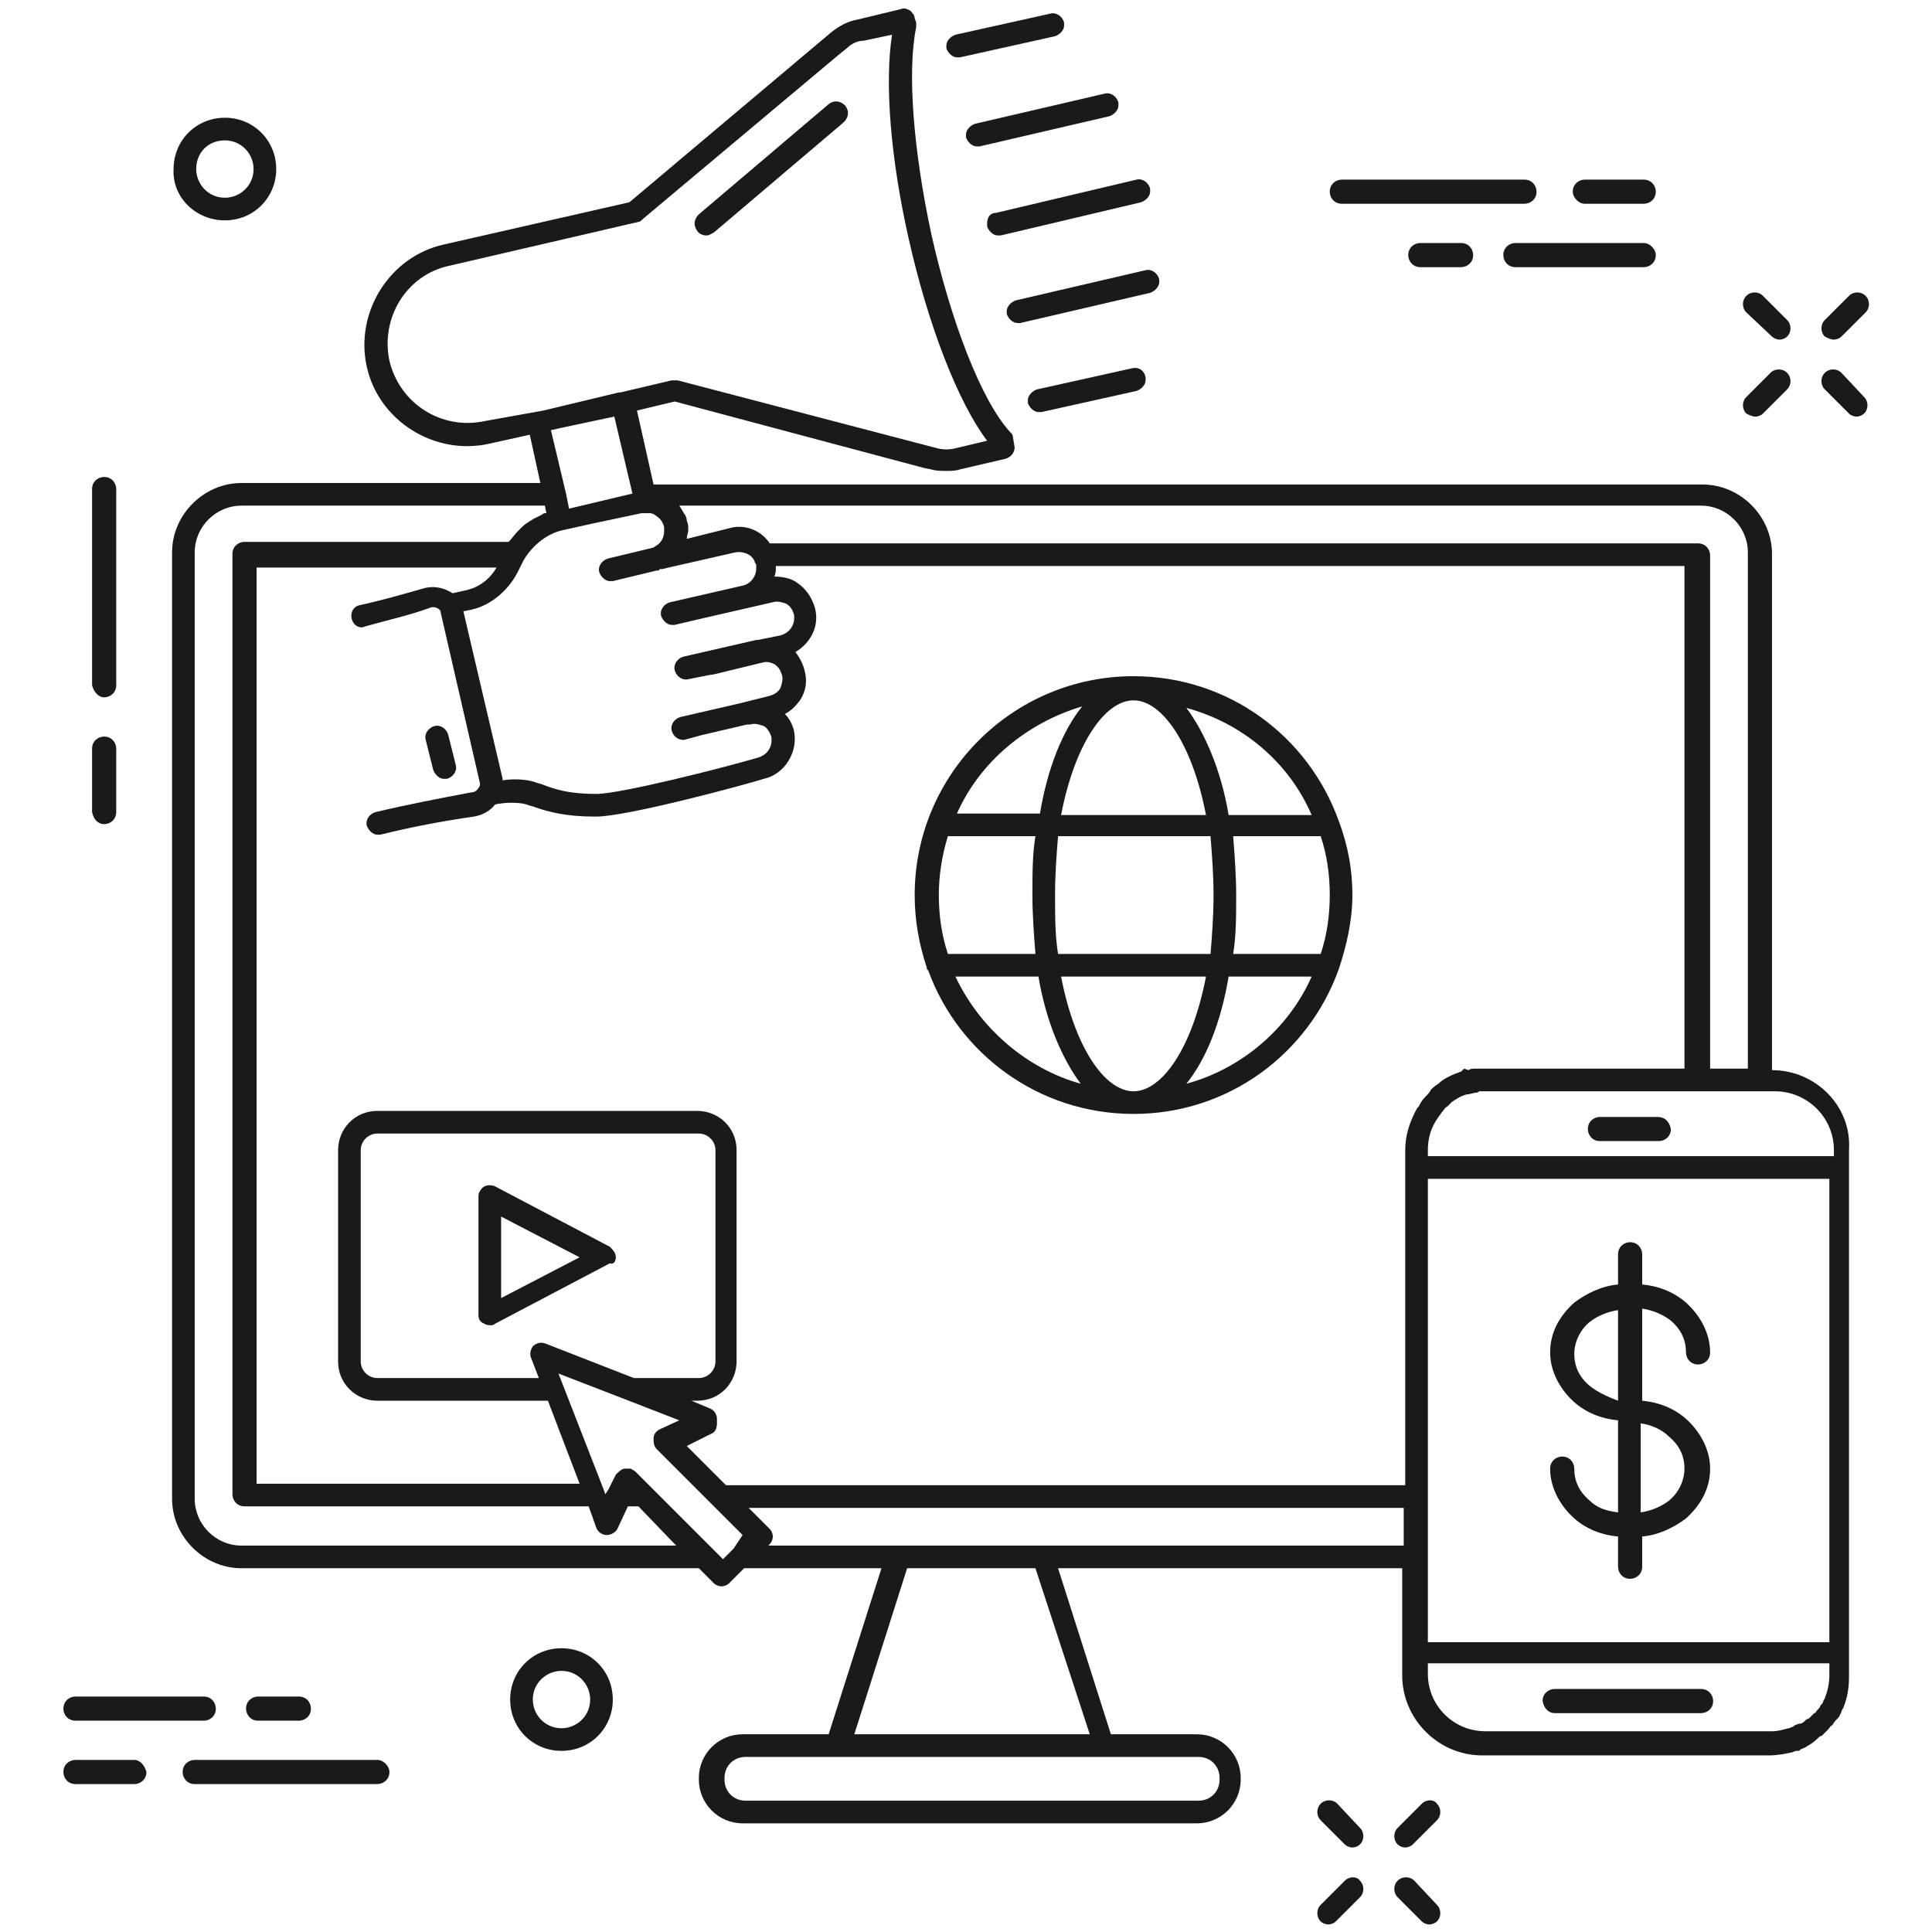 <svg height='100px' width='100px'  fill="#1A1A1A" xmlns="http://www.w3.org/2000/svg" xmlns:xlink="http://www.w3.org/1999/xlink" version="1.1" x="0px" y="0px" viewBox="0 0 128 128" enable-background="new 0 0 128 128" xml:space="preserve"><g><path d="M117.4,22.3c0.1,0.1,0.3,0.2,0.5,0.2c0.2,0,0.4-0.1,0.5-0.2c0.3-0.3,0.3-0.8,0-1.1l-1.6-1.6c-0.3-0.3-0.8-0.3-1.1,0   c-0.3,0.3-0.3,0.8,0,1.1L117.4,22.3z"></path><path d="M122,24.7c-0.3-0.3-0.8-0.3-1.1,0c-0.3,0.3-0.3,0.8,0,1.1l1.6,1.6c0.1,0.1,0.3,0.2,0.5,0.2c0.2,0,0.4-0.1,0.5-0.2   c0.3-0.3,0.3-0.8,0-1.1L122,24.7z"></path><path d="M116.3,27.6c0.2,0,0.4-0.1,0.5-0.2l1.6-1.6c0.3-0.3,0.3-0.8,0-1.1c-0.3-0.3-0.8-0.3-1.1,0l-1.6,1.6c-0.3,0.3-0.3,0.8,0,1.1   C115.9,27.5,116.1,27.6,116.3,27.6z"></path><path d="M121.5,22.5c0.2,0,0.4-0.1,0.5-0.2l1.6-1.6c0.3-0.3,0.3-0.8,0-1.1c-0.3-0.3-0.8-0.3-1.1,0l-1.6,1.6c-0.3,0.3-0.3,0.8,0,1.1   C121.1,22.4,121.3,22.5,121.5,22.5z"></path><path d="M88.6,119.5c-0.3-0.3-0.8-0.3-1.1,0c-0.3,0.3-0.3,0.8,0,1.1l1.6,1.6c0.1,0.1,0.3,0.2,0.5,0.2c0.2,0,0.4-0.1,0.5-0.2   c0.3-0.3,0.3-0.8,0-1.1L88.6,119.5z"></path><path d="M93.7,124.6c-0.3-0.3-0.8-0.3-1.1,0c-0.3,0.3-0.3,0.8,0,1.1l1.6,1.6c0.1,0.1,0.3,0.2,0.5,0.2c0.2,0,0.4-0.1,0.5-0.2   c0.3-0.3,0.3-0.8,0-1.1L93.7,124.6z"></path><path d="M89.1,124.6l-1.6,1.6c-0.3,0.3-0.3,0.8,0,1.1c0.1,0.1,0.3,0.2,0.5,0.2c0.2,0,0.4-0.1,0.5-0.2l1.6-1.6   c0.3-0.3,0.3-0.8,0-1.1C89.9,124.3,89.4,124.3,89.1,124.6z"></path><path d="M94.2,119.5l-1.6,1.6c-0.3,0.3-0.3,0.8,0,1.1c0.1,0.1,0.3,0.2,0.5,0.2c0.2,0,0.4-0.1,0.5-0.2l1.6-1.6   c0.3-0.3,0.3-0.8,0-1.1C95,119.2,94.5,119.2,94.2,119.5z"></path><path d="M37.2,109.2c-1.9,0-3.4,1.5-3.4,3.4c0,1.9,1.5,3.4,3.4,3.4c1.9,0,3.4-1.5,3.4-3.4C40.6,110.7,39.1,109.2,37.2,109.2z    M37.2,114.5c-1.1,0-1.9-0.9-1.9-1.9c0-1.1,0.9-1.9,1.9-1.9c1.1,0,1.9,0.9,1.9,1.9C39.1,113.7,38.2,114.5,37.2,114.5z"></path><path d="M14.9,14.6c1.9,0,3.4-1.5,3.4-3.4c0-1.9-1.5-3.4-3.4-3.4c-1.9,0-3.4,1.5-3.4,3.4C11.4,13.1,13,14.6,14.9,14.6z M14.9,9.3   c1.1,0,1.9,0.9,1.9,1.9c0,1.1-0.9,1.9-1.9,1.9c-1.1,0-1.9-0.9-1.9-1.9C13,10.1,13.8,9.3,14.9,9.3z"></path><path d="M88.9,13.5H101c0.4,0,0.8-0.3,0.8-0.8c0-0.4-0.3-0.8-0.8-0.8H88.9c-0.4,0-0.8,0.3-0.8,0.8C88.1,13.1,88.4,13.5,88.9,13.5z"></path><path d="M105,13.5h3.9c0.4,0,0.8-0.3,0.8-0.8c0-0.4-0.3-0.8-0.8-0.8H105c-0.4,0-0.8,0.3-0.8,0.8C104.2,13.1,104.6,13.5,105,13.5z"></path><path d="M108.9,16.1h-8.5c-0.4,0-0.8,0.3-0.8,0.8c0,0.4,0.3,0.8,0.8,0.8h8.5c0.4,0,0.8-0.3,0.8-0.8   C109.7,16.5,109.3,16.1,108.9,16.1z"></path><path d="M94.1,16.1c-0.4,0-0.8,0.3-0.8,0.8c0,0.4,0.3,0.8,0.8,0.8h2.7c0.4,0,0.8-0.3,0.8-0.8c0-0.4-0.3-0.8-0.8-0.8H94.1z"></path><path d="M25,116.6H12.9c-0.4,0-0.8,0.3-0.8,0.8c0,0.4,0.3,0.8,0.8,0.8H25c0.4,0,0.8-0.3,0.8-0.8C25.8,117,25.4,116.6,25,116.6z"></path><path d="M8.9,116.6H5c-0.4,0-0.8,0.3-0.8,0.8c0,0.4,0.3,0.8,0.8,0.8h3.9c0.4,0,0.8-0.3,0.8-0.8C9.6,117,9.3,116.6,8.9,116.6z"></path><path d="M5,114h8.5c0.4,0,0.8-0.3,0.8-0.8c0-0.4-0.3-0.8-0.8-0.8H5c-0.4,0-0.8,0.3-0.8,0.8C4.2,113.6,4.5,114,5,114z"></path><path d="M19.8,114c0.4,0,0.8-0.3,0.8-0.8c0-0.4-0.3-0.8-0.8-0.8h-2.7c-0.4,0-0.8,0.3-0.8,0.8c0,0.4,0.3,0.8,0.8,0.8H19.8z"></path><path d="M6.9,46.2c0.4,0,0.8-0.3,0.8-0.8v-13c0-0.4-0.3-0.8-0.8-0.8c-0.4,0-0.8,0.3-0.8,0.8v13C6.2,45.8,6.5,46.2,6.9,46.2z"></path><path d="M6.9,54.6c0.4,0,0.8-0.3,0.8-0.8v-4.2c0-0.4-0.3-0.8-0.8-0.8c-0.4,0-0.8,0.3-0.8,0.8v4.2C6.2,54.3,6.5,54.6,6.9,54.6z"></path><path d="M105.3,99.4c-0.7-0.6-1-1.3-1-2.1c0-0.4-0.3-0.8-0.8-0.8c-0.4,0-0.8,0.3-0.8,0.8c0,1.2,0.6,2.4,1.6,3.3   c0.8,0.7,1.8,1.1,2.9,1.2v2c0,0.4,0.3,0.8,0.8,0.8c0.4,0,0.8-0.3,0.8-0.8v-2c1.1-0.1,2.1-0.6,2.9-1.2c1-0.9,1.6-2,1.6-3.3   c0-1.2-0.6-2.4-1.6-3.3c-0.8-0.7-1.8-1.1-2.9-1.2v-6.1c0.7,0.1,1.4,0.4,1.9,0.8c0.7,0.6,1,1.3,1,2.1c0,0.4,0.3,0.8,0.8,0.8   c0.4,0,0.8-0.3,0.8-0.8c0-1.2-0.6-2.4-1.6-3.3c-0.8-0.7-1.8-1.1-2.9-1.2v-2c0-0.4-0.3-0.8-0.8-0.8c-0.4,0-0.8,0.3-0.8,0.8v2   c-1.1,0.1-2.1,0.6-2.9,1.2c-1,0.9-1.6,2-1.6,3.3c0,1.2,0.6,2.4,1.6,3.3c0.8,0.7,1.8,1.1,2.9,1.2v6.1   C106.4,100.1,105.8,99.9,105.3,99.4z M108.7,94.3c0.7,0.1,1.4,0.4,1.9,0.9c0.7,0.6,1,1.3,1,2.1c0,0.8-0.4,1.6-1,2.1   c-0.5,0.4-1.2,0.7-1.9,0.8V94.3z M105.3,91.8c-0.7-0.6-1-1.3-1-2.1c0-0.8,0.4-1.6,1-2.1c0.5-0.4,1.2-0.7,1.9-0.8v6   C106.4,92.5,105.8,92.2,105.3,91.8z"></path><path d="M63.4,3.8c0.1,0,0.1,0,0.2,0l6.3-1.4c0.3-0.1,0.6-0.4,0.6-0.7c0-0.1,0-0.1,0-0.2c-0.1-0.4-0.5-0.7-0.9-0.6l-6.3,1.4   c-0.3,0.1-0.6,0.4-0.6,0.7c0,0.1,0,0.1,0,0.2C62.8,3.5,63.1,3.8,63.4,3.8z"></path><path d="M64,8.9c0,0.1,0,0.1,0,0.2c0.1,0.3,0.4,0.6,0.7,0.6c0.1,0,0.1,0,0.2,0l8.6-2c0.3-0.1,0.6-0.4,0.6-0.7c0-0.1,0-0.1,0-0.2   c-0.1-0.4-0.5-0.7-0.9-0.6l-8.6,2C64.3,8.3,64,8.6,64,8.9z"></path><path d="M65.4,14.8c0,0.1,0,0.1,0,0.2c0.1,0.3,0.4,0.6,0.7,0.6c0.1,0,0.1,0,0.2,0l9.3-2.2c0.3-0.1,0.6-0.4,0.6-0.7   c0-0.1,0-0.1,0-0.2c-0.1-0.4-0.5-0.7-0.9-0.6L66,14.1C65.6,14.1,65.4,14.4,65.4,14.8z"></path><path d="M67.3,19.9c-0.3,0.1-0.6,0.4-0.6,0.7c0,0.1,0,0.1,0,0.2c0.1,0.3,0.4,0.6,0.7,0.6c0.1,0,0.1,0,0.2,0l8.6-2   c0.3-0.1,0.6-0.4,0.6-0.7c0-0.1,0-0.1,0-0.2c-0.1-0.4-0.5-0.7-0.9-0.6L67.3,19.9z"></path><path d="M75,24.4l-6.3,1.4c-0.3,0.1-0.6,0.4-0.6,0.7c0,0.1,0,0.1,0,0.2c0.1,0.3,0.4,0.6,0.7,0.6c0.1,0,0.1,0,0.2,0l6.3-1.4   c0.3-0.1,0.6-0.4,0.6-0.7c0-0.1,0-0.1,0-0.2C75.8,24.5,75.4,24.3,75,24.4z"></path><path d="M46.8,15.6c0.2,0,0.3-0.1,0.5-0.2l8.6-7.3c0.3-0.3,0.4-0.7,0.1-1.1c-0.3-0.3-0.7-0.4-1.1-0.1l-8.6,7.3   c-0.3,0.3-0.4,0.7-0.1,1.1C46.3,15.5,46.6,15.6,46.8,15.6z"></path><path d="M28.7,51c0.1,0.3,0.4,0.6,0.7,0.6c0.1,0,0.1,0,0.2,0c0.4-0.1,0.7-0.5,0.6-0.9l-0.5-2c-0.1-0.4-0.5-0.7-0.9-0.6   c-0.4,0.1-0.7,0.5-0.6,0.9L28.7,51z"></path><path d="M117.4,70.9L117.4,70.9l0-34.2c0-2.5-2.1-4.6-4.6-4.6H43.3l-1.1-4.9l2.5-0.6L61.2,31l0.5,0.1c0.3,0.1,0.7,0.1,1,0.1   c0.3,0,0.6,0,0.9-0.1l3-0.7c0.4-0.1,0.7-0.5,0.6-0.9l-0.1-0.6c0-0.1-0.1-0.2-0.2-0.3c-1.9-2.1-3.9-7.3-5.2-13.1   c-1.2-5.6-1.6-10.8-1-13.7c0-0.1,0-0.2,0-0.3l-0.1-0.3c0-0.2-0.2-0.4-0.3-0.5c-0.2-0.1-0.4-0.2-0.6-0.1l-2.9,0.7   c-0.6,0.1-1.2,0.4-1.8,0.9L41.7,13.4l-12.3,2.8c-3.6,0.8-5.9,4.5-5.1,8.1c0.8,3.6,4.5,5.9,8.1,5.1l2.7-0.6l0.7,3.2H16   c-2.5,0-4.6,2.1-4.6,4.6v62.7c0,2.5,2.1,4.6,4.6,4.6h30.3l1,1c0.1,0.1,0.3,0.2,0.5,0.2c0.2,0,0.4-0.1,0.5-0.2l1-1h9.1l-3.5,11h-5.7   c-1.6,0-2.9,1.3-2.9,2.9v0.1c0,1.6,1.3,2.9,2.9,2.9h30.1c1.6,0,2.9-1.3,2.9-2.9v-0.1c0-1.6-1.3-2.9-2.9-2.9h-5.7l-3.5-11h22.8v5.6   v0.8v0.7c0,2.9,2.4,5.3,5.3,5.3h19c0.5,0,1.1-0.1,1.5-0.2c0,0,0,0,0,0c0,0,0,0,0,0c0,0,0,0,0,0c0.1,0,0.2-0.1,0.3-0.1   c0,0,0,0,0.1,0c0.1,0,0.1,0,0.2-0.1c0.2-0.1,0.3-0.1,0.4-0.2c0.2-0.1,0.5-0.3,0.7-0.5c0.1-0.1,0.2-0.2,0.3-0.2   c0.1-0.1,0.2-0.2,0.3-0.3l0.1-0.1c0.1-0.1,0.2-0.3,0.3-0.3c0.1-0.2,0.2-0.3,0.3-0.4c0,0,0,0,0,0c0.1-0.1,0.2-0.2,0.2-0.3   c0.1-0.1,0.1-0.3,0.2-0.4c0,0,0,0,0,0c0,0,0,0,0,0l0,0c0.3-0.7,0.4-1.4,0.4-2.1v-0.7v-0.8V78.1v-1.5v-0.4   C122.7,73.3,120.3,70.9,117.4,70.9z M112.7,33.5c1.7,0,3.1,1.4,3.1,3.1v34.2h-2.5v-34c0-0.4-0.3-0.8-0.8-0.8H51   c-0.6-0.9-1.7-1.3-2.7-1l-2.8,0.7c0-0.2,0.1-0.4,0.1-0.6c0-0.2,0-0.4-0.1-0.6c0-0.2-0.1-0.4-0.2-0.5c0-0.1-0.1-0.1-0.1-0.2   c-0.1-0.1-0.1-0.2-0.2-0.3c0,0,0,0,0,0H112.7z M42.5,34C42.5,34,42.5,34,42.5,34l0.1,0c0.2,0,0.3,0,0.5,0c0.1,0,0.3,0.1,0.4,0.2   c0.3,0.2,0.4,0.4,0.5,0.7c0,0.1,0,0.2,0,0.3c0,0.4-0.2,0.8-0.6,1c0,0,0,0,0,0c0,0,0,0,0,0c0,0-0.1,0.1-0.2,0.1l-2.9,0.7   c-0.4,0.1-0.7,0.5-0.6,0.9c0.1,0.3,0.4,0.6,0.7,0.6c0.1,0,0.1,0,0.2,0l2.9-0.7c0.1,0,0.2,0,0.2-0.1c0.1,0,0.1,0,0.2,0l0.4-0.1   c0,0,0,0,0,0l4.4-1c0.5-0.1,1.1,0.1,1.3,0.6c0,0,0,0,0,0c0,0,0,0,0,0c0,0.1,0.1,0.2,0.1,0.2c0,0.1,0,0.2,0,0.3c0,0.5-0.4,1-0.9,1.1   l-4.8,1.1c-0.4,0.1-0.7,0.5-0.6,0.9c0.1,0.3,0.4,0.6,0.7,0.6c0.1,0,0.1,0,0.2,0l1.7-0.4c0,0,0,0,0,0l4.8-1.1c0.3-0.1,0.6,0,0.9,0.1   c0.3,0.2,0.4,0.4,0.5,0.7c0.1,0.6-0.2,1.2-0.9,1.4l-1.5,0.3c0,0,0,0-0.1,0l-4.8,1.1c-0.4,0.1-0.7,0.5-0.6,0.9   c0.1,0.4,0.5,0.7,0.9,0.6l1.5-0.3c0,0,0,0,0.1,0l3.3-0.8c0.3-0.1,0.6,0,0.8,0.1c0.3,0.2,0.4,0.4,0.5,0.7c0.1,0.3,0,0.6-0.1,0.9   c-0.2,0.3-0.4,0.4-0.7,0.5l-2,0.5l-3.9,0.9c-0.4,0.1-0.7,0.5-0.6,0.9c0.1,0.4,0.5,0.7,0.9,0.6l1.1-0.3c0,0,0,0,0,0l3-0.7l0.2,0   c0.3-0.1,0.6,0,0.9,0.1c0.2,0.1,0.4,0.4,0.5,0.7c0.1,0.6-0.2,1.2-0.9,1.4c-2.4,0.7-9.1,2.4-10.7,2.4c-1.8,0-2.7-0.3-3.5-0.6   c-0.2-0.1-0.4-0.1-0.6-0.2c-0.7-0.2-1.5-0.2-2.1-0.1c0,0,0-0.1,0-0.1l-2.6-11.1l0.5-0.1c1.4-0.3,2.6-1.4,3.2-2.7   c0.1-0.2,0.2-0.4,0.3-0.6c0,0,0,0,0,0c0,0,0,0,0,0c0.6-1,1.6-1.8,2.7-2c0,0,0,0,0,0c0,0,0,0,0,0l1.8-0.4c0,0,0,0,0,0L42.5,34z    M36.5,28.5l0.9-0.2l3.3-0.7l1.2,5.1l-4.2,1l-0.2-1l0,0L36.5,28.5z M32.1,27.9c-2.8,0.6-5.6-1.1-6.3-4c-0.6-2.8,1.1-5.7,4-6.3   l12.5-2.9c0.1,0,0.2-0.1,0.3-0.2L55.6,3.6l0.5-0.4c0.3-0.3,0.7-0.5,1.1-0.5l1.9-0.4c-0.5,3.2-0.1,8.2,1.1,13.5   c1.3,5.8,3.3,10.9,5.2,13.4l-2.1,0.5c-0.4,0.1-0.8,0.1-1.2,0l-17.2-4.5c-0.1,0-0.1,0-0.2,0c-0.1,0-0.1,0-0.2,0l-3.4,0.8   c0,0,0,0-0.1,0l-5,1.2L32.1,27.9z M16,102.4c-1.7,0-3.1-1.4-3.1-3.1V36.6c0-1.7,1.4-3.1,3.1-3.1h20.1l0.1,0.5c0,0-0.1,0-0.1,0   c-0.1,0-0.2,0.1-0.2,0.1c-0.2,0.1-0.4,0.2-0.6,0.3c-0.1,0.1-0.2,0.1-0.3,0.2c-0.2,0.1-0.4,0.3-0.5,0.4c-0.1,0.1-0.1,0.1-0.2,0.2   c-0.2,0.2-0.4,0.5-0.6,0.7H16.2c-0.4,0-0.8,0.3-0.8,0.8v62.3c0,0.4,0.3,0.8,0.8,0.8H39l0.5,1.4c0.1,0.3,0.4,0.5,0.7,0.5   c0.3,0,0.6-0.2,0.7-0.4l0.7-1.5h0.7l2.5,2.6H16z M48.6,102.6C48.6,102.6,48.6,102.6,48.6,102.6l-0.7,0.7l-0.7-0.7c0,0,0,0,0,0   l-4.1-4.1c0,0,0,0,0,0l-1-1c-0.1-0.1-0.2-0.1-0.3-0.2c0,0-0.1,0-0.1,0c-0.1,0-0.1,0-0.2,0c0,0-0.1,0-0.1,0c-0.2,0-0.4,0.2-0.6,0.4   l-0.5,1c0,0,0,0,0,0l-0.2,0.3l-0.1-0.3c0,0,0,0,0,0l-3-7.7l4.4,1.7c0,0,0,0,0,0l3.6,1.4l-1.3,0.6c-0.2,0.1-0.4,0.3-0.4,0.6   c0,0.2,0,0.5,0.2,0.7l3.6,3.6l2.1,2.1L48.6,102.6z M35.2,90l0.5,1.3H25c-0.6,0-1.1-0.5-1.1-1.1v-14c0-0.6,0.5-1.1,1.1-1.1h21.3   c0.6,0,1.1,0.5,1.1,1.1v14c0,0.6-0.5,1.1-1.1,1.1H42l-5.9-2.3c-0.3-0.1-0.6,0-0.8,0.2C35.1,89.5,35.1,89.8,35.2,90z M79.4,116.4   c0.8,0,1.4,0.6,1.4,1.4v0.1c0,0.8-0.6,1.4-1.4,1.4H49.4c-0.8,0-1.4-0.6-1.4-1.4v-0.1c0-0.8,0.6-1.4,1.4-1.4h6.2h17.6H79.4z    M72.2,114.9H56.6l3.5-11h8.5L72.2,114.9z M93.1,102.4H50.9l0.1-0.1c0.1-0.1,0.2-0.3,0.2-0.5c0-0.2-0.1-0.4-0.2-0.5l-1.4-1.4h43.4   V102.4z M94.4,72.7c-0.2,0.2-0.3,0.4-0.4,0.6c0,0,0,0,0,0l-0.1,0.1l0,0c-0.5,0.9-0.8,1.8-0.8,2.8v0.4v1.5v20.3H48.1l-2.6-2.6   l1.6-0.8c0.3-0.1,0.4-0.4,0.4-0.7V94c0-0.3-0.2-0.6-0.5-0.7l-1.2-0.5h0.4c1.5,0,2.6-1.2,2.6-2.6v-14c0-1.5-1.2-2.6-2.6-2.6H25   c-1.5,0-2.6,1.2-2.6,2.6v14c0,1.5,1.2,2.6,2.6,2.6h11.3l2.1,5.5H17V37.6h15.9c-0.4,0.7-1.1,1.3-2,1.5L30,39.3   c-0.1,0-0.1-0.1-0.2-0.1c-0.5-0.3-1.2-0.4-1.8-0.2c-1.4,0.4-2.8,0.8-4.2,1.1c-0.4,0.1-0.6,0.5-0.5,0.9c0.1,0.4,0.5,0.7,0.9,0.5   c1.4-0.4,2.8-0.7,4.2-1.2c0.2-0.1,0.4-0.1,0.6,0c0.1,0.1,0.2,0.1,0.2,0.3l2.6,11.3c0,0.1,0,0.2-0.1,0.3c-0.1,0.2-0.3,0.3-0.5,0.3   c-2.1,0.4-4.2,0.8-6.3,1.3c-0.4,0.1-0.7,0.5-0.6,0.9c0.1,0.3,0.4,0.6,0.7,0.6c0.1,0,0.1,0,0.2,0c2-0.5,4.1-0.9,6.2-1.2   c0.6-0.1,1.1-0.4,1.4-0.8c0,0,0,0,0,0c0.4-0.1,1.4-0.2,2.1,0c0.2,0.1,0.4,0.1,0.6,0.2c0.9,0.3,2,0.6,3.9,0.6c0,0,0,0,0.1,0   c2.1,0,10.2-2.2,11.1-2.5c1.4-0.3,2.3-1.8,2-3.2c-0.1-0.4-0.3-0.8-0.6-1.1c0.4-0.2,0.7-0.5,1-0.9c0.4-0.6,0.5-1.3,0.3-2   c-0.1-0.4-0.3-0.8-0.6-1.2c1-0.6,1.6-1.7,1.3-2.9c-0.2-0.7-0.6-1.3-1.2-1.7c-0.4-0.3-1-0.4-1.5-0.4c0.1-0.2,0.1-0.4,0.1-0.6   c0,0,0-0.1,0-0.1h60.2v33.3H98.4c-0.2,0-0.4,0-0.6,0l-0.1,0c-0.1,0-0.3,0-0.4,0.1l-0.3-0.1l-0.2,0.2c0,0,0,0,0,0   c-0.1,0-0.2,0.1-0.3,0.1c0,0,0,0,0,0c0,0,0,0,0,0l0,0c-0.5,0.2-0.9,0.4-1.2,0.7c-0.2,0.1-0.4,0.3-0.5,0.4   C94.7,72.4,94.6,72.5,94.4,72.7L94.4,72.7C94.4,72.6,94.4,72.6,94.4,72.7z M121.2,111c0,0.5-0.1,1-0.3,1.5c0,0.1-0.1,0.1-0.1,0.2   c0,0.1-0.1,0.2-0.2,0.3c0,0.1-0.1,0.2-0.2,0.3c-0.1,0.1-0.1,0.2-0.2,0.2l-0.1,0.1c-0.1,0.1-0.1,0.1-0.2,0.2c0,0-0.1,0.1-0.2,0.1   c-0.2,0.2-0.3,0.3-0.5,0.3c-0.1,0-0.2,0.1-0.3,0.1l-0.1,0.1c-0.1,0-0.2,0.1-0.3,0.1c-0.4,0.1-0.7,0.2-1.1,0.2H98.4   c-2.1,0-3.8-1.7-3.8-3.8v-0.7h26.6V111z M121.2,108.8H94.6v-5.6v-4.1v-21h26.6V108.8z M121.2,76.6H94.6v-0.4c0-0.8,0.2-1.5,0.7-2.2   c0.1-0.1,0.2-0.3,0.3-0.4c0.1-0.1,0.1-0.2,0.3-0.3c0.1-0.1,0.2-0.2,0.3-0.3c0.3-0.2,0.6-0.4,1-0.5c0,0,0.1,0,0.1,0l0,0l0.4-0.1l0,0   c0.1,0,0.2,0,0.3-0.1c0,0,0,0,0.1,0c0.2,0,0.3,0,0.5,0h14.1h4.1h0.8c2.1,0,3.9,1.7,3.9,3.9V76.6z"></path><path d="M109.8,74H106c-0.4,0-0.8,0.3-0.8,0.8c0,0.4,0.3,0.8,0.8,0.8h3.9c0.4,0,0.8-0.3,0.8-0.8C110.6,74.3,110.3,74,109.8,74z"></path><path d="M103,113.5h9.7c0.4,0,0.8-0.3,0.8-0.8c0-0.4-0.3-0.8-0.8-0.8H103c-0.4,0-0.8,0.3-0.8,0.8   C102.3,113.2,102.6,113.5,103,113.5z"></path><path d="M40.8,83.3c0-0.3-0.2-0.5-0.4-0.7l-7.6-4c-0.2-0.1-0.5-0.1-0.7,0c-0.2,0.1-0.4,0.4-0.4,0.6v7.9c0,0.3,0.1,0.5,0.4,0.6   c0.1,0.1,0.3,0.1,0.4,0.1c0.1,0,0.2,0,0.3-0.1l7.6-4C40.7,83.8,40.8,83.5,40.8,83.3z M33.2,86v-5.4l5.2,2.7L33.2,86z"></path><path d="M88.7,54.4c-2-5.6-7.3-9.6-13.6-9.6c-8,0-14.5,6.5-14.5,14.5c0,1.7,0.3,3.3,0.8,4.8c0,0.1,0,0.1,0.1,0.2   c2,5.5,7.3,9.5,13.6,9.5c6.3,0,11.6-4,13.6-9.6c0,0,0,0,0,0c0.5-1.5,0.9-3.2,0.9-4.9C89.6,57.6,89.3,56,88.7,54.4   C88.7,54.4,88.7,54.4,88.7,54.4z M86.9,54h-5.5c-0.5-3-1.6-5.5-2.8-7.1C82.3,47.9,85.4,50.5,86.9,54z M80.4,59.3   c0,1.4-0.1,2.7-0.2,3.9H70.1c-0.2-1.2-0.2-2.5-0.2-3.9c0-1.4,0.1-2.7,0.2-3.9h10.1C80.3,56.7,80.4,57.9,80.4,59.3z M75.1,46.4   c1.9,0,3.9,2.9,4.8,7.6h-9.6C71.2,49.3,73.2,46.4,75.1,46.4z M71.7,46.8c-1.3,1.6-2.3,4.1-2.8,7.1h-5.5   C64.9,50.5,68,47.9,71.7,46.8z M62.2,59.3c0-1.3,0.2-2.6,0.6-3.9h5.8c-0.2,1.2-0.2,2.5-0.2,3.9c0,1.3,0.1,2.6,0.2,3.9h-5.8   C62.4,62,62.2,60.7,62.2,59.3z M63.3,64.7h5.5c0.5,3,1.6,5.5,2.8,7.1C68,70.8,64.9,68.1,63.3,64.7z M75.1,72.3   c-1.9,0-3.9-2.9-4.8-7.6h9.6C79,69.4,77,72.3,75.1,72.3z M78.6,71.8c1.3-1.6,2.3-4.1,2.8-7.1h5.5C85.4,68.1,82.3,70.8,78.6,71.8z    M87.5,63.2h-5.8c0.2-1.2,0.2-2.5,0.2-3.9c0-1.3-0.1-2.6-0.2-3.9h5.8c0.4,1.2,0.6,2.5,0.6,3.9C88.1,60.7,87.9,62,87.5,63.2z"></path></g></svg>